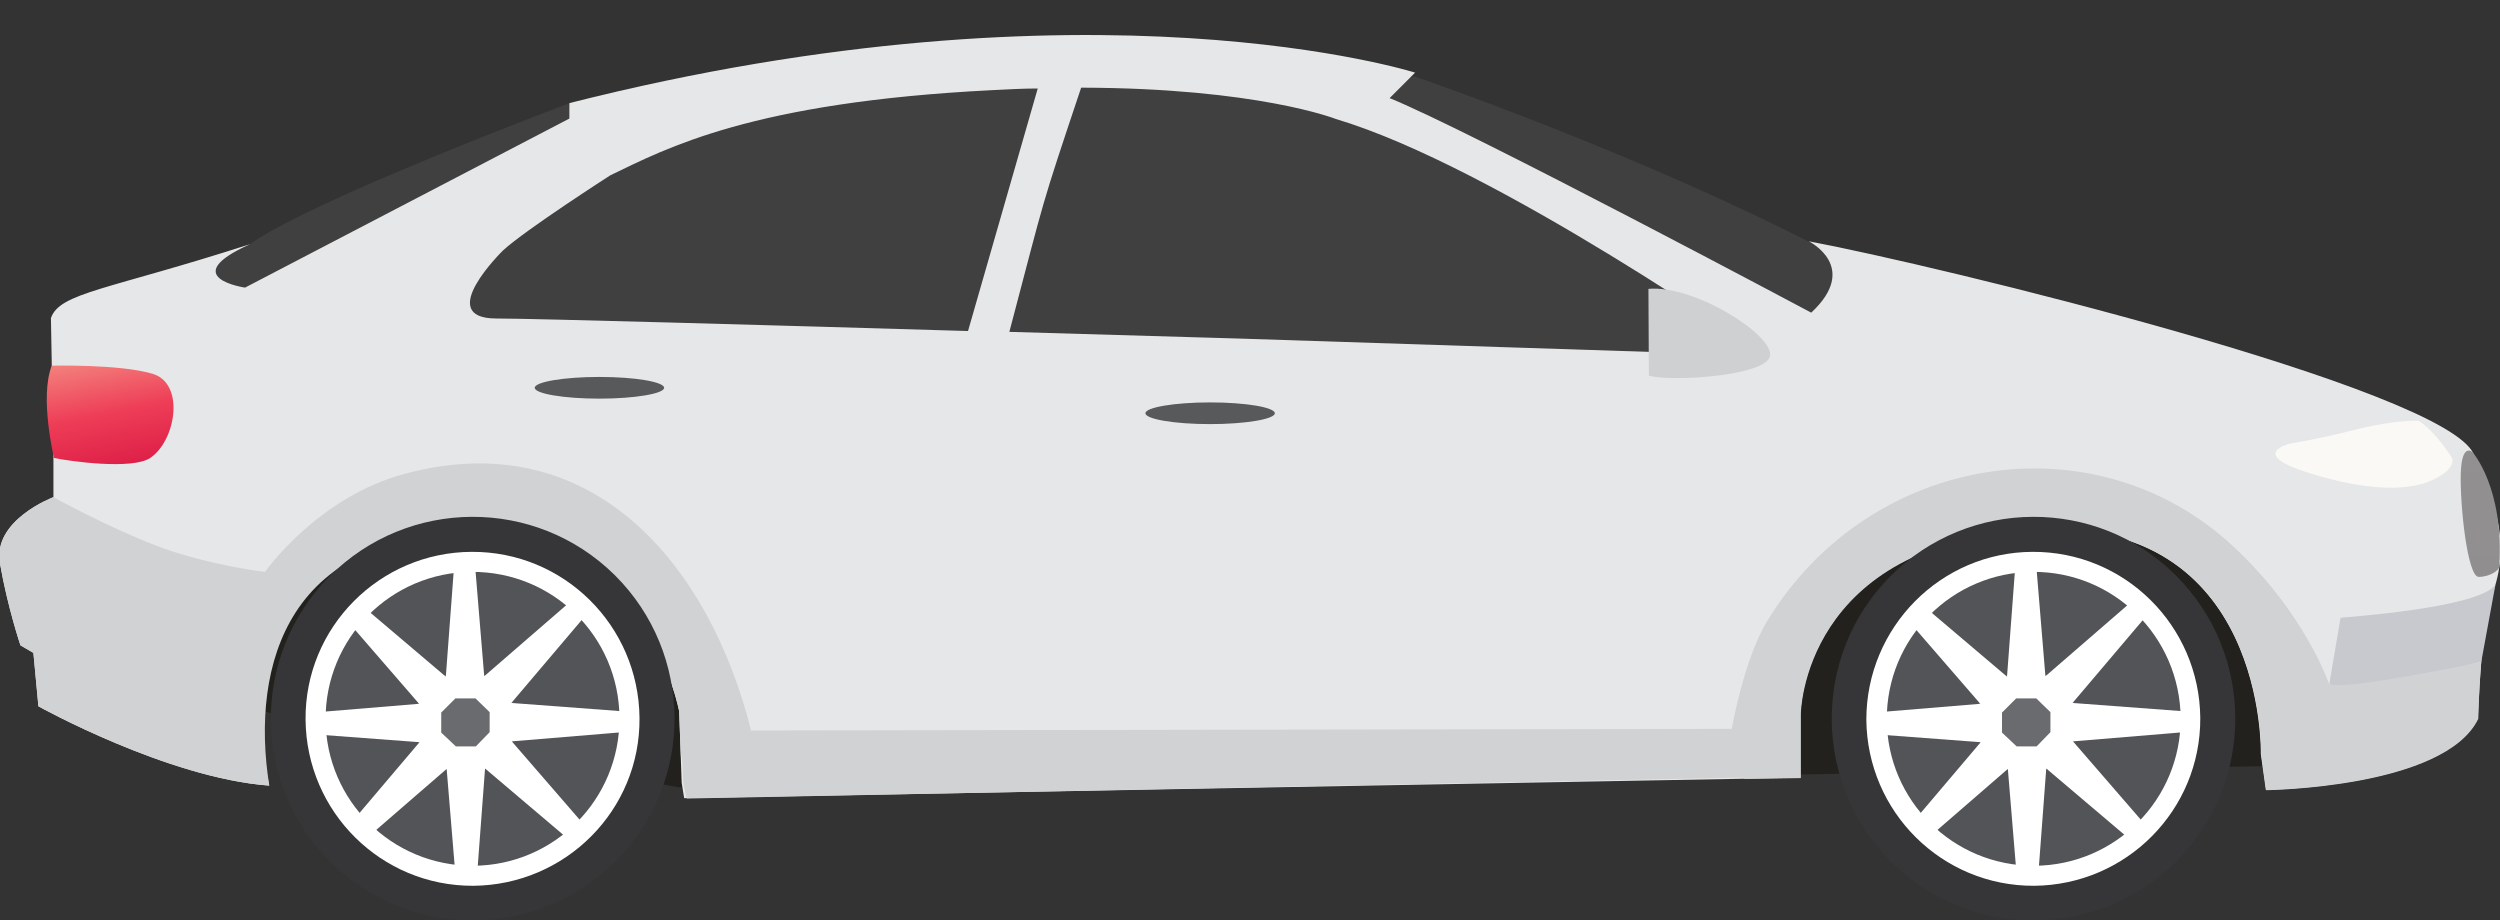 <?xml version="1.0" encoding="utf-8"?>
<!-- Generator: Adobe Illustrator 24.0.2, SVG Export Plug-In . SVG Version: 6.00 Build 0)  -->
<svg version="1.1" id="Layer_1" xmlns="http://www.w3.org/2000/svg" xmlns:xlink="http://www.w3.org/1999/xlink" x="0px" y="0px"
	 viewBox="0 0 598.9 220.5" style="enable-background:new 0 0 598.9 220.5;" xml:space="preserve">
<rect x="0" y="0" width="598.9" height="220.5" fill="#333333" stroke="none"/>
<style type="text/css">
	.st0{fill-rule:evenodd;clip-rule:evenodd;fill:#23211E;}
	.st1{fill-rule:evenodd;clip-rule:evenodd;fill:#404041;}
	.st2{fill-rule:evenodd;clip-rule:evenodd;fill:#E6E7E8;}
	.st3{fill-rule:evenodd;clip-rule:evenodd;fill:#D0D2D3;}
	.st4{fill-rule:evenodd;clip-rule:evenodd;fill:#C7C9CE;}
	.st5{fill-rule:evenodd;clip-rule:evenodd;fill:#FBF9F6;}
	.st6{fill-rule:evenodd;clip-rule:evenodd;fill:#58595B;}
	.st7{fill-rule:evenodd;clip-rule:evenodd;fill:url(#SVGID_1_);}
	.st8{fill-rule:evenodd;clip-rule:evenodd;fill:#CED0D1;}
	.st9{fill-rule:evenodd;clip-rule:evenodd;fill:url(#SVGID_2_);}
	.st10{fill-rule:evenodd;clip-rule:evenodd;fill:#363638;}
	.st11{fill-rule:evenodd;clip-rule:evenodd;fill:#FFFFFF;}
	.st12{fill-rule:evenodd;clip-rule:evenodd;fill:#525458;}
	.st13{fill-rule:evenodd;clip-rule:evenodd;fill:#696B6F;}
</style>
<g>
	<polygon class="st0" points="525.6,97.2 567.2,130 562.3,163.6 544.4,183.5 433.4,185.5 162.5,188.6 70.3,172.2 58.1,169.1 
		82.5,108.9 161.7,87.8 	"/>
	<path class="st1" d="M338.8,18.3c0.1,0,53.6,18.4,96.8,40.8c0,0,14.1,10.8,10.5,18.5l-13.5,9.8L320,28.5l10.2-7.5L338.8,18.3z"/>
	<path class="st1" d="M136.2,24.8c0,0-61.8,23.2-76.3,33.7L45.8,63l-2.4,8.2l12.4,9l82.8-47.3L136.2,24.8z"/>
	<path class="st2" d="M597.3,141.7c4.4-12.9-0.3-22.4-4.7-32.9c-6.7-15.7-128.9-45.3-159.3-51c0,0,12.4,6.1,0.6,17.1
		c0,0-81.4-43.4-101-51.4l6.1-6.1c0,0-77.1-24.5-202.6,7.3v3.7L58.7,68.9c0,0-16.6-2.4,1.2-10.4c-34.2,11-45.6,11.6-47.7,17.7
		l0.6,33.1v9.8c0,0-14.7,5.5-12.8,15.9c1.8,10.4,4.9,19.6,4.9,19.6l3.1,1.8l1.2,12.8c0,0,30.9,17.2,55.3,19
		c-6.6-31,4.7-61.7,50.9-60.2c39.8,1.2,47.3,42.4,47.3,42.4l0.6,17.1l0.6,3.7l267.4-4.9v-11.6v-3.7c0,0,0.3-41.2,56-44.2
		c55.7-3.1,54.3,53.8,54.3,53.8l1.2,8.6c0,0,42.8-0.5,50.8-17.1C593.7,172.1,594.2,149,597.3,141.7z"/>
	<path class="st3" d="M417.9,186.6l13.5-0.2v-11.6v-3.7c0,0,0.3-41.2,56-44.2c55.7-3.1,54.3,53.8,54.3,53.8l1.2,8.6
		c0,0,42.8-0.5,50.8-17.1c0,0,0.1-6.4,0.7-13.5l-36.4,5.3c0,0-5.7-17.1-23.1-33.2c-33.1-30.7-86.9-22.4-111.5,17.9
		c-6.4,10.5-9.2,29.7-9.2,29.7S415.4,181.6,417.9,186.6z"/>
	<path class="st3" d="M12.8,119.1c0,0-14.7,5.5-12.8,15.9c1.8,10.4,4.9,19.6,4.9,19.6l3.1,1.8l1.2,12.8c0,0,30.9,17.2,55.3,19
		c-4.6-29.2,4.7-61.7,50.9-60.2c39.8,1.2,47.3,42.4,47.3,42.4l0.4,10.7c10.3-3.6,16.8-6.2,16.8-6.2c-9.9-39.4-37.9-73.5-82.9-61.4
		c-21,5.6-33.5,23.5-33.5,23.5s-13.3-1.5-25.6-6.1C25.8,126.3,12.8,119.1,12.8,119.1z"/>
	<polygon class="st3" points="431.2,170.9 431,186 164.5,191.3 163.7,187.6 162.9,171.7 169.9,171.3 178.4,175 416.7,174.6 
		419.1,171.3 	"/>
	<path class="st4" d="M597.8,140.1l-3.4,18.5c0,0-32.8,6.9-36.4,5.3l2.7-15.9C560.7,147.9,593.7,145.8,597.8,140.1z"/>
	<path class="st5" d="M587.4,109.7c0,0-3.7-6.1-8-8.9c0,0-5.5-0.3-15,2.1c-9.5,2.4-15.9,3.4-15.9,3.4s-10.1,2.4,4.6,7
		c14.7,4.6,24.5,4.3,30,1.5C588.7,112.1,587.4,109.7,587.4,109.7z"/>
	<path class="st1" d="M422.8,85.2l-126.1-4.1c0,0-24.3-0.7-54.9-1.6C250.7,45.8,249,50.9,259,21c42.3,0.1,61,7.5,61,7.5
		C358.3,39.9,422.8,85.2,422.8,85.2L422.8,85.2z M237.6,21.6c-57.5,2.9-77.9,13.9-91.4,20.4c0,0-20.4,13.1-25.7,18
		c0,0-16.7,16.3-1.6,16.3c8.7,0,65.8,1.6,113,3l16.7-58.1C245.1,21.2,241.4,21.4,237.6,21.6z"/>
	<path class="st6" d="M274.4,99c0,1.4,6.9,2.6,15.5,2.6c8.5,0,15.5-1.2,15.5-2.6c0-1.4-6.9-2.6-15.5-2.6
		C281.3,96.4,274.4,97.6,274.4,99z"/>
	<path class="st6" d="M128.1,92.9c0,1.4,6.9,2.6,15.5,2.6c8.5,0,15.5-1.2,15.5-2.6c0-1.4-6.9-2.6-15.5-2.6
		C135,90.3,128.1,91.5,128.1,92.9z"/>
	
		<linearGradient id="SVGID_1_" gradientUnits="userSpaceOnUse" x1="1285.812" y1="264.682" x2="1280.609" y2="291.451" gradientTransform="matrix(-1 0 0 1 1309.693 -179.1)">
		<stop  offset="0" style="stop-color:#F3807C"/>
		<stop  offset="0.5" style="stop-color:#EE3D57"/>
		<stop  offset="1" style="stop-color:#DD1E47"/>
	</linearGradient>
	<path class="st7" d="M12.4,87.6c0,0,16.1-0.4,24,1.9c8,2.2,5.8,16-0.4,20.2c-4.3,2.9-19.4,0.8-23.1,0C13,109.7,9.4,95.3,12.4,87.6z
		"/>
	<path class="st8" d="M395,90c5.5,1.5,27.7,0.1,29-4.6c1.3-4.9-18-17.2-29.1-16.2L395,90z"/>
	
		<linearGradient id="SVGID_2_" gradientUnits="userSpaceOnUse" x1="715.507" y1="-1912.009" x2="715.507" y2="2516.372" gradientTransform="matrix(-1 0 0 1 1309.693 -179.1)">
		<stop  offset="0" style="stop-color:#FFFFFF"/>
		<stop  offset="1" style="stop-color:#231F20"/>
	</linearGradient>
	<path class="st9" d="M592.3,108.3c0,0-2.6-2.4-2.8,5.2s1.6,24.7,4.3,24.7c2.7,0,4.8-1.6,4.9-2.3C600,116.9,592.3,108.3,592.3,108.3
		z"/>
	<g>
		<path class="st10" d="M453.1,206.5c19,18.8,49.6,18.6,68.4-0.3c18.8-19,18.6-49.6-0.3-68.4s-49.6-18.6-68.4,0.3
			C434,157.1,434.2,187.7,453.1,206.5L453.1,206.5z M512.2,196.9L512.2,196.9c-13.7,13.8-36,13.9-49.8,0.2
			c-13.8-13.7-13.9-36-0.3-49.8c13.7-13.8,36-13.9,49.8-0.2C525.7,160.8,525.8,183.1,512.2,196.9z"/>
		<path class="st11" d="M486.9,132.2c22.1-0.1,40,17.7,40.2,39.8c0.1,22.1-17.7,40-39.8,40.2c-22.1,0.1-40-17.7-40.2-39.8
			C447.1,150.3,464.9,132.3,486.9,132.2z"/>
		<path class="st12" d="M487,137c-19.4,0.1-35.1,15.9-35,35.4c0.1,19.4,15.9,35.1,35.4,35c19.4-0.1,35.1-15.9,35-35.4
			C522.2,152.5,506.4,136.9,487,137z"/>
		<path class="st13" d="M494.2,181.6c4.8-4.8,4.7-12.6-0.1-17.3c-4.8-4.8-12.6-4.7-17.3,0.1c-4.8,4.8-4.7,12.6,0.1,17.3
			C481.7,186.5,489.4,186.4,494.2,181.6z"/>
		<path class="st11" d="M483.2,210.8l-2.2-26.6l-20.2,17.5l-3.6-3.5l17.3-20.4l-26.7-2l0-5l26.6-2.2l-17.5-20.2l3.5-3.6l20.4,17.3
			l2-26.7l5,0l2.2,26.6l20.2-17.5l3.6,3.5l-17.3,20.4l26.7,2l0,5l-26.6,2.2l17.5,20.2l-3.5,3.6l-20.4-17.3l-2,26.7L483.2,210.8
			L483.2,210.8z M483.1,178.8l4.8,0l3.3-3.4l0-4.8l-3.4-3.3l-4.8,0l-3.4,3.4l0,4.8L483.1,178.8z"/>
	</g>
	<g>
		<path class="st10" d="M79.2,206.5c19,18.8,49.6,18.6,68.4-0.3s18.6-49.6-0.3-68.4c-19-18.8-49.6-18.6-68.4,0.3
			C60.1,157.1,60.2,187.7,79.2,206.5L79.2,206.5z M138.2,196.9L138.2,196.9c-13.7,13.8-36,13.9-49.8,0.2
			c-13.8-13.7-13.9-36-0.2-49.8c13.7-13.8,36-13.9,49.8-0.2C151.8,160.8,151.9,183.1,138.2,196.9z"/>
		<path class="st11" d="M113,132.2c22.1-0.1,40,17.7,40.2,39.8s-17.7,40-39.8,40.2c-22.1,0.1-40-17.7-40.2-39.8
			S90.9,132.3,113,132.2z"/>
		<path class="st12" d="M113,137c-19.4,0.1-35.1,15.9-35,35.4c0.1,19.4,15.9,35.1,35.4,35c19.4-0.1,35.1-15.9,35-35.4
			C148.3,152.5,132.5,136.9,113,137z"/>
		<path class="st13" d="M120.2,181.6c4.8-4.8,4.7-12.6-0.1-17.3s-12.6-4.7-17.3,0.1c-4.8,4.8-4.7,12.6,0.1,17.3
			C107.7,186.5,115.5,186.4,120.2,181.6z"/>
		<path class="st11" d="M109.2,210.8l-2.2-26.6l-20.2,17.5l-3.6-3.5l17.3-20.4l-26.7-2l0-5l26.6-2.2l-17.5-20.2l3.5-3.6l20.4,17.3
			l2-26.7l5,0l2.2,26.6l20.2-17.5l3.6,3.5l-17.3,20.4l26.7,2l0,5l-26.6,2.2l17.5,20.2l-3.5,3.6l-20.4-17.3l-2,26.7L109.2,210.8
			L109.2,210.8z M109.2,178.8l4.8,0l3.3-3.4l0-4.8l-3.4-3.3l-4.8,0l-3.4,3.4l0,4.8L109.2,178.8z"/>
	</g>
</g>
</svg>
